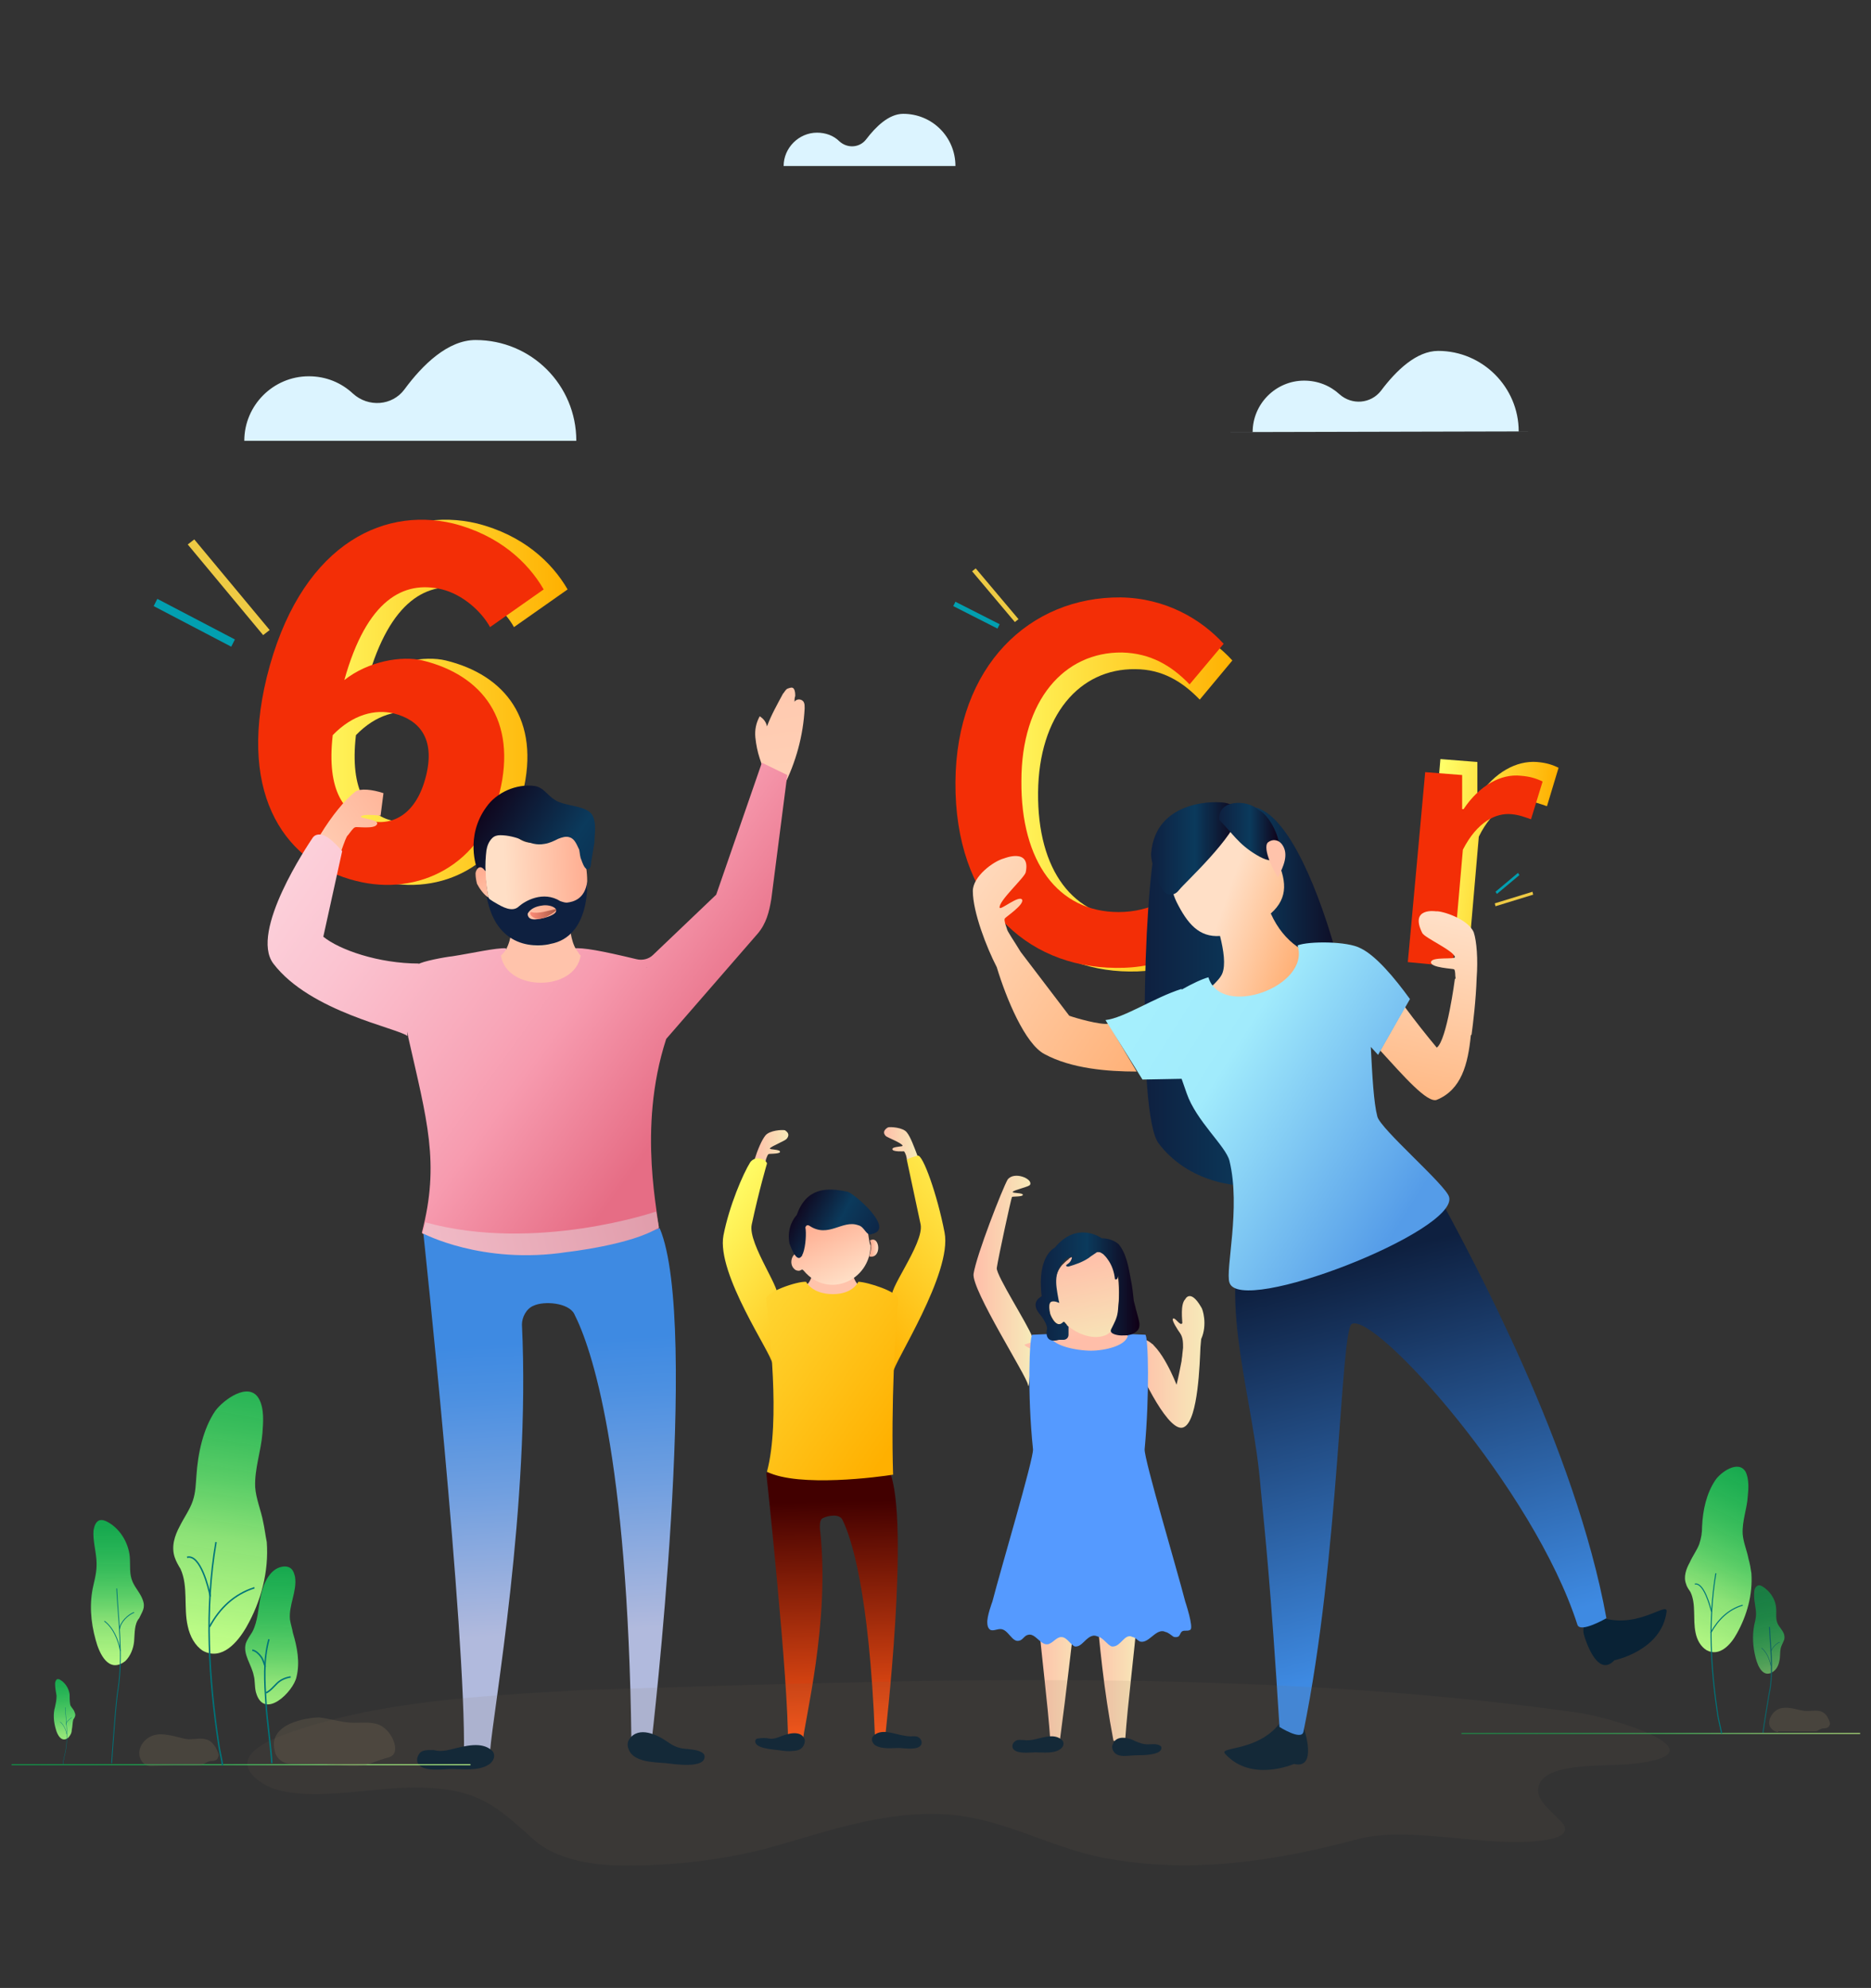 <?xml version="1.0" encoding="utf-8"?>
<!-- Generator: Adobe Illustrator 27.2.0, SVG Export Plug-In . SVG Version: 6.00 Build 0)  -->
<svg version="1.1" id="Layer_1" xmlns="http://www.w3.org/2000/svg" xmlns:xlink="http://www.w3.org/1999/xlink" x="0px" y="0px"
	 viewBox="0 0 258.1 274.2" style="enable-background:new 0 0 258.1 274.2;" xml:space="preserve">
<rect x="0" y="0" width="258.1" height="274.2" fill="#333333" stroke="none"/>
<style type="text/css">
	.st0{fill:url(#SVGID_1_);}
	.st1{fill:#F32E06;}
	
		.st2{fill:none;stroke:url(#SVGID_00000078040898777243529420000017707241181044121274_);stroke-width:0.117;stroke-miterlimit:10;}
	.st3{fill:url(#SVGID_00000036229024734574281580000018035826530389686685_);}
	.st4{fill:none;stroke:#00747A;stroke-width:0.142;stroke-miterlimit:10;}
	.st5{opacity:0.7;}
	.st6{fill:url(#SVGID_00000015333410047442685020000009475970587744626328_);}
	.st7{fill:none;stroke:#00747A;stroke-width:6.632977e-02;stroke-miterlimit:10;}
	.st8{opacity:0.3;fill:#7A6C56;enable-background:new    ;}
	.st9{fill:url(#SVGID_00000144310058138916695400000011733970162980567437_);}
	.st10{fill:url(#SVGID_00000017485040184894727580000003529632193291987843_);}
	.st11{fill:url(#SVGID_00000132780944025394356970000018228295809534903712_);}
	.st12{fill:url(#SVGID_00000008840905190248013160000006458589748576276372_);}
	.st13{fill:url(#SVGID_00000090272950146150514440000000077945332467956892_);}
	.st14{fill:#092235;}
	.st15{fill:url(#SVGID_00000102503712963225030320000011028862207233841548_);}
	.st16{fill:url(#SVGID_00000139980934465293777970000012987144565216175508_);}
	.st17{fill:url(#SVGID_00000078729362978238604690000015605590009989203634_);}
	.st18{fill:#312A3C;}
	.st19{fill:#FFC3AB;}
	.st20{fill:url(#SVGID_00000083779413774135488510000012652707521929255049_);}
	.st21{fill:url(#SVGID_00000163068601707421348850000001419622915360278421_);}
	.st22{fill:url(#SVGID_00000140735247747366011410000014405617389124257197_);}
	.st23{fill:url(#SVGID_00000031903891212080672400000000634748570429848196_);}
	.st24{fill:url(#SVGID_00000106853982398169191260000002524575843911911574_);}
	.st25{fill:url(#SVGID_00000119821085975789101420000015119492755019430836_);}
	.st26{fill:url(#SVGID_00000121966033921419478730000014742588641670296490_);}
	.st27{fill:url(#SVGID_00000012432915270577088250000000091823734310446514_);}
	.st28{fill:url(#SVGID_00000154398695071569504740000004433826881668414360_);}
	.st29{fill:url(#SVGID_00000005976428178908475540000016278601606050354048_);}
	.st30{fill:url(#SVGID_00000168796215010862243970000002619803178790171013_);}
	.st31{fill:url(#SVGID_00000136396406613393522500000002781234677110535851_);}
	.st32{fill:url(#SVGID_00000072281467074711243560000002364757268350937753_);}
	.st33{fill:url(#SVGID_00000073720374677100658720000018307844050990425260_);}
	.st34{fill:url(#SVGID_00000160878122088427880300000003614329923960463800_);}
	
		.st35{clip-path:url(#SVGID_00000023999641483743757130000007838006391812417943_);fill:url(#SVGID_00000073715734400005544290000010368701855265752210_);}
	.st36{fill:url(#SVGID_00000111900856873219441320000017787118363318249874_);}
	.st37{fill:url(#SVGID_00000111184356466339423630000002304886770616637587_);}
	.st38{fill:url(#SVGID_00000005232295772981478790000017264932627384029571_);}
	.st39{fill:url(#SVGID_00000137133456159907431640000007174826850251171006_);}
	.st40{fill:url(#SVGID_00000152952474670918470640000001679934097729224832_);}
	.st41{fill:url(#SVGID_00000008132391412016326390000012479156630919962298_);}
	.st42{fill:url(#SVGID_00000057855548713855652470000004271098518733918613_);}
	.st43{fill:#0E2040;}
	.st44{fill:url(#SVGID_00000124161271862462042640000012573307579104733603_);}
	.st45{fill:url(#SVGID_00000036969189098679890410000015462800666153307270_);}
	.st46{fill:url(#SVGID_00000026867738469090063880000007833825858824555157_);}
	.st47{fill:url(#SVGID_00000045585100280527079750000000821904438646749345_);}
	.st48{fill:url(#SVGID_00000102512279017505884980000009091662051572882359_);}
	.st49{fill:url(#SVGID_00000084520617370798120950000002014512822543364760_);}
	.st50{fill:url(#SVGID_00000129206207996562065920000008658164498721897114_);}
	.st51{fill:#EECA44;}
	.st52{fill:#029FB0;}
	.st53{opacity:0.1;fill:#7A6C56;enable-background:new    ;}
	
		.st54{fill:none;stroke:url(#SVGID_00000177444415439473408360000010038225568657214115_);stroke-width:0.136;stroke-miterlimit:10;}
	.st55{fill:url(#SVGID_00000131335330656913354840000008230836234009033138_);}
	.st56{fill:none;stroke:#00747A;stroke-width:0.202;stroke-miterlimit:10;}
	.st57{fill:url(#SVGID_00000069390297780466271090000006348587338031241656_);}
	.st58{fill:url(#SVGID_00000098187535740639803530000016168080889800772236_);}
	.st59{fill:none;stroke:#00747A;stroke-width:0.109;stroke-miterlimit:10;}
	.st60{fill:url(#SVGID_00000101065721406834634930000003223538975268903828_);}
	.st61{fill:none;stroke:#00747A;stroke-width:4.495480e-02;stroke-miterlimit:10;}
	.st62{fill:#DCF4FF;}
</style>
<g>
	<g>
		<linearGradient id="SVGID_1_" gradientUnits="userSpaceOnUse" x1="38.855" y1="96.855" x2="78.298" y2="96.855">
			<stop  offset="2.400000e-02" style="stop-color:#FFFF69"/>
			<stop  offset="1" style="stop-color:#FFB000"/>
		</linearGradient>
		<path class="st0" d="M40.1,93.4c4.4-17.8,15.6-23.6,25.7-21.2c6.3,1.6,10.3,5.3,12.5,9.1l-7.4,5.2c-1.2-2.2-3.8-4.5-6.6-5.2
			C59,80,53.8,82.8,50.7,93.8c3.3-2.6,7.9-3.4,10.8-2.7c8.2,2,13.1,8.2,10.6,18.3c-2.4,9.9-11.2,14.3-19.8,12.1
			C43,119.2,35.9,110.2,40.1,93.4z M62,106.9c1.2-5-0.9-7.6-4.5-8.5c-2.5-0.6-5.6,0.1-8.4,3c-0.9,7.8,1.7,11,5,11.8
			C57.4,114,60.7,112.3,62,106.9z"/>
	</g>
	<g>
		<path class="st1" d="M36.8,93.4c4.4-17.8,15.6-23.6,25.7-21.2c6.3,1.6,10.3,5.3,12.5,9.1l-7.4,5.2c-1.2-2.2-3.8-4.5-6.6-5.2
			c-5.3-1.3-10.4,1.4-13.5,12.5c3.3-2.6,7.9-3.4,10.8-2.7c8.2,2,13.1,8.2,10.6,18.3c-2.4,9.9-11.2,14.3-19.8,12.1
			C39.8,119.2,32.7,110.2,36.8,93.4z M58.8,106.9c1.2-5-0.9-7.6-4.5-8.5c-2.5-0.6-5.6,0.1-8.4,3c-0.9,7.8,1.7,11,5,11.8
			C54.2,114,57.5,112.3,58.8,106.9z"/>
	</g>
</g>
<linearGradient id="SVGID_00000008109527957271273060000005171856780264631203_" gradientUnits="userSpaceOnUse" x1="201.6" y1="36.9" x2="256.6" y2="36.9" gradientTransform="matrix(1 0 0 -1 0 276)">
	<stop  offset="0" style="stop-color:#00C753;stop-opacity:0.7"/>
	<stop  offset="0.124" style="stop-color:#04C854;stop-opacity:0.738"/>
	<stop  offset="0.244" style="stop-color:#0FCB57;stop-opacity:0.775"/>
	<stop  offset="0.362" style="stop-color:#23D15D;stop-opacity:0.811"/>
	<stop  offset="0.479" style="stop-color:#3ED864;stop-opacity:0.847"/>
	<stop  offset="0.596" style="stop-color:#61E26E;stop-opacity:0.883"/>
	<stop  offset="0.71" style="stop-color:#8CEE7A;stop-opacity:0.918"/>
	<stop  offset="0.728" style="stop-color:#93F07C;stop-opacity:0.923"/>
	<stop  offset="0.993" style="stop-color:#C3FF88"/>
</linearGradient>
<line style="fill:none;stroke:url(#SVGID_00000008109527957271273060000005171856780264631203_);stroke-width:0.117;stroke-miterlimit:10;" x1="201.6" y1="239.1" x2="256.6" y2="239.1"/>
<g>
	
		<linearGradient id="SVGID_00000146497630119916013710000009942755063592743834_" gradientUnits="userSpaceOnUse" x1="247.347" y1="80.424" x2="231.31" y2="47.271" gradientTransform="matrix(1 0 0 -1 0 276)">
		<stop  offset="0" style="stop-color:#00C753;stop-opacity:0.7"/>
		<stop  offset="0.124" style="stop-color:#04C854;stop-opacity:0.738"/>
		<stop  offset="0.244" style="stop-color:#0FCB57;stop-opacity:0.775"/>
		<stop  offset="0.362" style="stop-color:#23D15D;stop-opacity:0.811"/>
		<stop  offset="0.479" style="stop-color:#3ED864;stop-opacity:0.847"/>
		<stop  offset="0.596" style="stop-color:#61E26E;stop-opacity:0.883"/>
		<stop  offset="0.71" style="stop-color:#8CEE7A;stop-opacity:0.918"/>
		<stop  offset="0.728" style="stop-color:#93F07C;stop-opacity:0.923"/>
		<stop  offset="0.993" style="stop-color:#C3FF88"/>
	</linearGradient>
	<path style="fill:url(#SVGID_00000146497630119916013710000009942755063592743834_);" d="M233.1,215.5c-0.5,0.9-0.9,2-0.5,3
		c0.1,0.4,0.4,0.8,0.6,1.1c0.8,1.7,0.3,3.7,0.7,5.6c0.2,1,0.7,1.9,1.5,2.4c1.8,1,3.4-0.8,4.2-2.3c1.4-2.5,2.2-5.4,2-8.3
		c-0.1-0.7-0.2-1.3-0.4-2c-0.2-1.1-0.7-2.2-0.8-3.4c-0.1-1.8,0.6-3.5,0.7-5.2c0.1-1,0.2-2.4-0.3-3.4c-1-1.7-3.5,0.1-4.2,1.2
		c-1.2,1.8-1.7,4.1-1.8,6.3c0,0.9-0.1,1.6-0.4,2.5C234.1,213.8,233.5,214.6,233.1,215.5z"/>
	<path class="st4" d="M236.7,217c-1.1,6.6-0.7,13.3,0.3,19.8c0.1,0.5,0.4,1.8,0.5,2.3"/>
	<path class="st4" d="M236,225.2c1-1.8,2.4-3.2,4.4-3.8"/>
	<path class="st4" d="M233.8,218.5c1.2-0.3,2.1,3,2.3,3.8"/>
</g>
<g class="st5">
	
		<linearGradient id="SVGID_00000063627798687206202340000018015352759485002907_" gradientUnits="userSpaceOnUse" x1="242.356" y1="57.008" x2="246.137" y2="39.993" gradientTransform="matrix(1 0 0 -1 0 276)">
		<stop  offset="0" style="stop-color:#00C753;stop-opacity:0.7"/>
		<stop  offset="0.124" style="stop-color:#04C854;stop-opacity:0.738"/>
		<stop  offset="0.244" style="stop-color:#0FCB57;stop-opacity:0.775"/>
		<stop  offset="0.362" style="stop-color:#23D15D;stop-opacity:0.811"/>
		<stop  offset="0.479" style="stop-color:#3ED864;stop-opacity:0.847"/>
		<stop  offset="0.596" style="stop-color:#61E26E;stop-opacity:0.883"/>
		<stop  offset="0.71" style="stop-color:#8CEE7A;stop-opacity:0.918"/>
		<stop  offset="0.728" style="stop-color:#93F07C;stop-opacity:0.923"/>
		<stop  offset="0.993" style="stop-color:#C3FF88"/>
	</linearGradient>
	<path style="fill:url(#SVGID_00000063627798687206202340000018015352759485002907_);" d="M245.5,228.9c-0.1,0.6-0.3,1.2-0.8,1.6
		c-1.4,1.1-2.2-0.6-2.5-1.8c-0.4-1.5-0.5-3.1-0.2-4.6c0.2-0.8,0.3-1.3,0.2-2.1s-0.3-1.6-0.2-2.5c0-0.3,0.2-0.7,0.5-0.8
		c0.2-0.1,0.4,0,0.6,0.1c1,0.6,1.8,1.7,1.9,2.9c0.1,0.7-0.1,1.5,0.2,2.2c0.2,0.5,0.7,0.9,0.9,1.5c0.2,0.7-0.1,1-0.3,1.5
		C245.5,227.5,245.6,228.3,245.5,228.9z"/>
	<path class="st4" d="M243.2,239c0.1-0.9,0.8-5.2,1-6.2c0.4-2.9,0-5.8-0.1-8.4"/>
	<path class="st7" d="M244.3,227.9c0.1-0.6,0.7-1.2,1.2-1.4"/>
	<path class="st7" d="M244.3,229.8c-0.2-1-0.6-1.9-1.3-2.5"/>
</g>
<path class="st8" d="M245.3,238.9c-0.5,0-1-0.4-1.2-0.9l0,0c-0.2-0.7,0.2-1.5,0.8-2s1.4-0.5,2.1-0.4c0.8,0.1,1.5,0.4,2.3,0.4
	c0.7,0,1.6-0.2,2.2,0.2c0.5,0.3,0.7,0.8,0.9,1.3c0,0.1,0.1,0.3,0,0.4c-0.1,0.4-0.5,0.5-0.9,0.5s-0.7,0.4-1.1,0.4c-0.2,0-0.4,0-0.6,0
	c-0.7,0-1.5,0-2.2,0h-2.3V238.9z"/>
<linearGradient id="SVGID_00000096761391482026345320000003850198050641284021_" gradientUnits="userSpaceOnUse" x1="197.234" y1="401.264" x2="213.51" y2="403.092" gradientTransform="matrix(1 0 0 1 0 -284)">
	<stop  offset="2.400000e-02" style="stop-color:#FFFF69"/>
	<stop  offset="1" style="stop-color:#FFB000"/>
</linearGradient>
<path style="fill:url(#SVGID_00000096761391482026345320000003850198050641284021_);" d="M198.7,104.7l5.1,0.4v4.7h0.2
	c2.2-3.3,5.2-4.9,8-4.7c1.3,0.1,2.2,0.4,3,0.8l-1.6,5.3c-0.9-0.3-1.6-0.6-2.7-0.7c-2.1-0.2-4.8,1-6.7,4.9l-1.4,16.2l-6.2-0.6
	L198.7,104.7L198.7,104.7z"/>
<linearGradient id="SVGID_00000016792635954213354750000005590143234487587478_" gradientUnits="userSpaceOnUse" x1="134.597" y1="393.5" x2="170.7" y2="393.5" gradientTransform="matrix(1 0 0 1 0 -284)">
	<stop  offset="2.400000e-02" style="stop-color:#FFFF69"/>
	<stop  offset="1" style="stop-color:#FFB000"/>
</linearGradient>
<path style="fill:url(#SVGID_00000016792635954213354750000005590143234487587478_);" d="M134.6,109.4c0.1-15.5,9.9-24.6,21.8-24.4
	c5.9,0,10.7,2.9,13.6,6.1l-4.5,5.4c-2.4-2.5-5.2-4.2-8.9-4.2c-7.7-0.1-13.3,6.4-13.4,17c-0.1,10.8,4.9,17.3,12.9,17.4
	c4.2,0,7.5-1.9,10.2-4.7l4.4,5.3c-3.9,4.4-8.9,6.8-14.9,6.7C143.8,133.9,134.4,125.1,134.6,109.4L134.6,109.4z"/>
<linearGradient id="SVGID_00000167374418557736850990000009233576737923187887_" gradientUnits="userSpaceOnUse" x1="96.557" y1="295.735" x2="112.166" y2="422.834" gradientTransform="matrix(1 0 0 1 0 -284)">
	<stop  offset="0.232" style="stop-color:#FFAF93"/>
	<stop  offset="1" style="stop-color:#FFDFC6"/>
</linearGradient>
<path style="fill:url(#SVGID_00000167374418557736850990000009233576737923187887_);" d="M107.9,108.8c0.1-0.1,0.1-0.2,0.2-0.3
	c1.7-3.4,2.7-7,2.9-10.8c0-0.3,0-0.6-0.1-0.8c-0.2-0.5-1-0.6-1.3-0.1c0-0.3,0-0.5,0.1-0.8c0-0.3,0-0.7-0.2-1s-0.6-0.1-0.9,0
	c-0.3,0.2-0.4,0.5-0.6,0.7c-0.8,1.5-1.6,2.9-2.2,4.5c-0.1-0.6-0.5-1.1-1-1.4c-0.5,0.9-0.7,1.9-0.6,2.9s0.3,2,0.6,2.9
	c0.1,0.3,0.2,0.6,0.3,0.9c0.3,1,0,2.1-0.6,2.9"/>
<linearGradient id="SVGID_00000009562822122334335470000001587859176675618958_" gradientUnits="userSpaceOnUse" x1="104.038" y1="442.134" x2="108.754" y2="442.134" gradientTransform="matrix(1 0 0 1 0 -284)">
	<stop  offset="0" style="stop-color:#FFBEA9"/>
	<stop  offset="1" style="stop-color:#F6EAB9"/>
</linearGradient>
<path style="fill:url(#SVGID_00000009562822122334335470000001587859176675618958_);" d="M108.5,157.1c-0.3,0.3-2.1,1-2.3,1.3
	c-0.1,0.2,1.5,0.1,1.4,0.5c-0.1,0.3-1.6,0.2-1.6,0.3c-0.1,0.1-0.2,0.3-0.3,0.6c0,0-0.1,0.3-0.1,0.6c-0.6-0.3-1.5-0.5-1.5-0.5
	c0.4-1.3,1-2.7,1.5-3.3c0.6-0.7,2.3-0.8,2.7-0.7C108.2,155.9,109.2,156.3,108.5,157.1L108.5,157.1z"/>
<linearGradient id="SVGID_00000125583187304628356370000015990906532016267160_" gradientUnits="userSpaceOnUse" x1="114.659" y1="485.923" x2="115.661" y2="537.168" gradientTransform="matrix(1 0 0 1 0 -284)">
	<stop  offset="0.101" style="stop-color:#420000"/>
	<stop  offset="0.741" style="stop-color:#FF5616"/>
</linearGradient>
<path style="fill:url(#SVGID_00000125583187304628356370000015990906532016267160_);" d="M113.5,209.4c0.8-0.4,2.3-0.6,2.7,0.2
	c1.2,2.4,3.7,9.8,4.5,30c0,0,0.1-0.6,1.4,0c0,0,3.5-29.8,0.6-36.7c0,0-5.8,2.1-17,0.2c0,0,3.1,28.7,3,37.5c0,0,0.4,0.3,1.5,0.3
	c0.3,0,0.5-0.2,0.5-0.4c0.2-2.9,3.9-16.9,2.4-29.7C113.1,210.2,113.1,209.6,113.5,209.4L113.5,209.4z"/>
<path class="st1" d="M196.6,106.5l5.1,0.4v4.7h0.2c2.2-3.3,5.2-4.9,7.9-4.6c1.3,0.1,2.2,0.4,3,0.8l-1.6,5.2
	c-0.9-0.3-1.6-0.6-2.7-0.7c-2.1-0.2-4.7,1-6.7,4.9l-1.4,16.1l-6.2-0.6C194.2,132.9,196.6,106.5,196.6,106.5z"/>
<path class="st14" d="M218.6,225.8c0,0,1.7,5.8,4.1,3.2c0,0,6.5-1.3,7.2-6.7c0.2-1.6-4.5,3-10,0.4
	C219.9,222.8,217.8,223.7,218.6,225.8L218.6,225.8z"/>
<path class="st1" d="M131.8,107.9c0.1-16.1,10.3-25.6,22.8-25.5c6.2,0.1,11.1,3,14.2,6.4l-4.7,5.6c-2.5-2.6-5.4-4.3-9.3-4.4
	c-8-0.1-13.9,6.6-13.9,17.7c-0.1,11.2,5.1,18.1,13.4,18.1c4.4,0,7.8-2,10.6-4.9l4.6,5.6c-4,4.6-9.3,7.1-15.6,7
	C141.4,133.4,131.7,124.3,131.8,107.9L131.8,107.9z"/>
<linearGradient id="SVGID_00000181799959040503317020000015829201287548456093_" gradientUnits="userSpaceOnUse" x1="121.832" y1="441.734" x2="126.548" y2="441.734" gradientTransform="matrix(1 0 0 1 0 -284)">
	<stop  offset="0" style="stop-color:#FFBEA9"/>
	<stop  offset="1" style="stop-color:#F6EAB9"/>
</linearGradient>
<path style="fill:url(#SVGID_00000181799959040503317020000015829201287548456093_);" d="M126.6,159.5
	C126.5,159.5,126.5,159.5,126.6,159.5c0,0-0.9,0.2-1.5,0.5c0-0.3-0.1-0.5-0.1-0.6c-0.1-0.3-0.2-0.5-0.3-0.6c-0.1,0-1.6,0.1-1.6-0.3
	s1.6-0.3,1.4-0.5c-0.2-0.4-2.1-1.1-2.3-1.3c-0.7-0.7,0.3-1.2,0.3-1.2c0.3-0.1,2.1,0,2.6,0.7C125.6,156.8,126.1,158.2,126.6,159.5
	L126.6,159.5z"/>
<linearGradient id="SVGID_00000020386101266968148440000011042381123652115869_" gradientUnits="userSpaceOnUse" x1="141.295" y1="444.471" x2="115.716" y2="465.602" gradientTransform="matrix(1 0 0 1 0 -284)">
	<stop  offset="2.400000e-02" style="stop-color:#FFFF69"/>
	<stop  offset="1" style="stop-color:#FFB000"/>
</linearGradient>
<path style="fill:url(#SVGID_00000020386101266968148440000011042381123652115869_);" d="M123.2,189.3c-0.1-1,0.1-7.3,0-9.4
	c0-0.2,0-0.4,0-0.6c0-0.2,0-0.3,0-0.3c-1.2-0.5,4.3-7.4,3.8-10.1l-1.9-8.9c0-0.2,1.5-0.6,1.5-0.6c0.7-0.2,2.7,5.4,3.7,10.6
	C131.4,175.6,123.2,188.1,123.2,189.3z"/>
<linearGradient id="SVGID_00000052104755123312114300000001287786106445482423_" gradientUnits="userSpaceOnUse" x1="96.393" y1="450.801" x2="122.173" y2="470.205" gradientTransform="matrix(1 0 0 1 0 -284)">
	<stop  offset="2.500000e-02" style="stop-color:#FFFF69"/>
	<stop  offset="0.845" style="stop-color:#FFB709"/>
	<stop  offset="1" style="stop-color:#FFB000"/>
</linearGradient>
<path style="fill:url(#SVGID_00000052104755123312114300000001287786106445482423_);" d="M107.1,179L107.1,179
	c-0.7,0.3-1.3,0.5-1.2,0.6c0.3,0.2,0.6,0.4,1.1,0.6l-0.5,7.8c0-1.2-7.7-12.3-6.7-17.6c0.8-4.1,2.7-8.5,3.7-10.1
	c0.3-0.4,0.8-0.6,1.3-0.5c0.1,0,0.3,0.1,0.4,0.1c0.3,0.1,0.6,0.4,0.6,0.6c0,0-1.1,3.7-2.1,8.4C103.1,171.6,108.3,178.5,107.1,179
	L107.1,179z"/>
<path class="st18" d="M107.1,179.1c0,0.2,0,0.6-0.1,1.1c-0.5-0.2-0.9-0.4-1.1-0.6C105.8,179.5,106.3,179.3,107.1,179.1z"/>
<path class="st19" d="M123.7,179.5c-0.1,0.1-0.3,0.2-0.5,0.3c-2.9,1.6-12.5,1.7-16.2,0.3c-0.5-0.2-0.9-0.4-1.1-0.6
	c0,0,0.4-0.2,1.2-0.5c1.4-0.5,3.8-1.3,4.4-2c0.5-0.6,0.7-1.7,0.8-2.9c0.1-0.8,0.1-1.6,0.1-2.4h4.9c0,0.7,0,1.6,0.1,2.4
	c0.1,1.2,0.3,2.3,0.8,2.9c0.7,0.9,3.8,1.8,5.1,2.2C123.5,179.4,123.7,179.5,123.7,179.5L123.7,179.5z"/>
<linearGradient id="SVGID_00000048463181033909815250000013627379876753952441_" gradientUnits="userSpaceOnUse" x1="77.918" y1="448.981" x2="124.39" y2="481.63" gradientTransform="matrix(1 0 0 1 0 -284)">
	<stop  offset="2.400000e-02" style="stop-color:#FFFF69"/>
	<stop  offset="1" style="stop-color:#FFB000"/>
</linearGradient>
<path style="fill:url(#SVGID_00000048463181033909815250000013627379876753952441_);" d="M123.9,179.2c0.1-1-4.3-2.4-5.5-2.4
	c0,0-0.7,1.7-3.5,1.7c-2.9,0-3.7-1.7-3.7-1.7c-1.2-0.1-5.6,1.4-5.5,2.4c0.4,4,2,16.7,0.1,23.8c4.4,2.2,15.6,0.7,17.4,0.4
	C122.9,193.8,123.5,183.3,123.9,179.2z"/>
<path class="st14" d="M124.2,239.3c-1.3-0.3-2.7-0.8-3.7,0.1c-0.4,0.4-0.2,1,0.2,1.3c0.9,0.6,2.3,0.4,3.3,0.4c0.7,0,2.7,0.4,3.1-0.5
	c0.1-0.3,0-0.7-0.3-0.9c-0.3-0.3-0.8-0.2-1.2-0.2C125.2,239.5,124.7,239.4,124.2,239.3L124.2,239.3z"/>
<linearGradient id="SVGID_00000089549669470315411960000002255672522889247420_" gradientUnits="userSpaceOnUse" x1="61.502" y1="387.213" x2="36.532" y2="405.981" gradientTransform="matrix(1 0 0 1 0 -284)">
	<stop  offset="0.232" style="stop-color:#FFAF93"/>
	<stop  offset="1" style="stop-color:#FFDFC6"/>
</linearGradient>
<path style="fill:url(#SVGID_00000089549669470315411960000002255672522889247420_);" d="M49.8,112.6c-0.3,0.3,2.6,0.4,2.2,1.1
	c-0.3,0.7-2.8,0.3-3,0.4c-0.3,0.1-0.6,0.6-1,1.1c-0.2,0.1-0.5,1-0.9,2.1c0,0.1,0,0.1-0.1,0.1c-0.7-0.7-1.9-1.7-2.9-2
	c0-0.1,0.1-0.1,0.1-0.3c1.6-2.6,3.3-4.7,4.8-5.9c0.7-0.5,2.4-0.3,3.9,0.2l-0.4,3.1C51.4,112.4,50.2,112.3,49.8,112.6L49.8,112.6z"/>
<linearGradient id="SVGID_00000011739284385836316110000013327401973007319980_" gradientUnits="userSpaceOnUse" x1="46.067" y1="395.491" x2="103.54" y2="437.053" gradientTransform="matrix(1 0 0 1 0 -284)">
	<stop  offset="0" style="stop-color:#FCD0DA"/>
	<stop  offset="0.181" style="stop-color:#FBC4D1"/>
	<stop  offset="0.505" style="stop-color:#F8A6B8"/>
	<stop  offset="0.601" style="stop-color:#F79BAF"/>
	<stop  offset="0.885" style="stop-color:#E66D85"/>
</linearGradient>
<path style="fill:url(#SVGID_00000011739284385836316110000013327401973007319980_);" d="M105.1,105.2l-6.3,18.2l-8.7,8.3
	c-0.6,0.6-1.5,0.8-2.3,0.6c-5-1.2-7.3-1.6-8.7-1.5c0,0.3,0,0.9,0,1.1c-0.8,5-8.5,4.6-9.3-0.4c0-0.2,0-0.5,0-0.7
	c-1.3-0.1-4.8,0.7-7.4,1.1c-1,0.1-4.2,0.7-4.7,1.1l0.1-0.1c-5.6,0-11-1.9-13.2-3.7l2.6-11.8c-0.1-0.1-1.6-1.9-2.6-2.2
	c-0.6-0.2-1.2-0.1-1.5,0.4c-0.6,0.9-8.7,12.9-5.4,17.3c5.1,6.7,17.2,8.9,18.5,10l0,0c0-0.2,0-0.4,0-0.6l0.1,0.6v0.1
	c2.6,11.5,4.4,17.4,1.9,27c0,0.4,2.2,0.7,2.6,1.1c4.2,3.3,25.2,3.3,29.4,0c0.5-0.4,0.7-0.8,0.7-1.2c0.1-1.9-3.1-14,1-26.6l12.6-14.5
	c1.2-1.4,1.6-3,1.9-4.8l2.2-17.1L105.1,105.2L105.1,105.2z M57.3,133.4c0.1-0.1,0.2-0.3,0.3-0.4C57.5,133.1,57.4,133.2,57.3,133.4z"
	/>
<path class="st19" d="M80.1,131.8c-0.8,5-10.2,5-11,0c0.1-0.1,0.3-0.3,0.4-0.4c0.9-1.1,1.2-3.2,1.3-5.3c0.1-1,0.1-2,0.1-2.9h7.5
	c0,1,0,2.2,0.1,3.3c0.1,2,0.4,3.9,1.3,4.9C79.8,131.5,79.9,131.6,80.1,131.8z"/>
<path class="st18" d="M89.3,133.5c-0.1-0.1-0.1-0.1-0.2-0.1C89.2,133.4,89.3,133.5,89.3,133.5z"/>
<path class="st14" d="M179.9,238.5c0,0,1.9,5.6-1.4,4.8c0,0-5.9,2.6-9.5-1.4c-1-1.1,5.3-0.1,8.2-5.2
	C177.2,236.7,179.4,236.2,179.9,238.5z"/>
<linearGradient id="SVGID_00000002366040464107276580000000943671067546395549_" gradientUnits="userSpaceOnUse" x1="157.916" y1="421.44" x2="187.784" y2="421.44" gradientTransform="matrix(1 0 0 1 0 -284)">
	<stop  offset="0" style="stop-color:#0E2040"/>
	<stop  offset="0.5" style="stop-color:#0B3A5C"/>
	<stop  offset="1" style="stop-color:#100016"/>
</linearGradient>
<path style="fill:url(#SVGID_00000002366040464107276580000000943671067546395549_);" d="M159.9,157.8c7.1,9.2,23.7,6.8,27.2-2.6
	c2.9-4.8-4.9-40.6-13.5-43.7c-2.7-0.9-12.1,1.1-13.7,3.4C158,117.9,156.6,153.9,159.9,157.8L159.9,157.8z"/>
<linearGradient id="SVGID_00000043438604852811408110000008637172665453264314_" gradientUnits="userSpaceOnUse" x1="183.992" y1="458.643" x2="198.29" y2="511.192" gradientTransform="matrix(1 0 0 1 0 -284)">
	<stop  offset="0" style="stop-color:#0E2040"/>
	<stop  offset="1" style="stop-color:#3E8AE2"/>
</linearGradient>
<path style="fill:url(#SVGID_00000043438604852811408110000008637172665453264314_);" d="M171.6,169.4c2-1.7,25.1-5.7,27.1-4
	c4.4,8.2,18.6,34.2,22.9,57.8c0,0-3.6,2.1-4,0.9c-6-18.7-27.8-43-31.1-41.5c-1.6,0.7-1.7,32-6.7,56.3c-0.3,1.2-3.3-0.7-3.3-0.7
	c-1.2-19.5-2-26.7-2.6-33C172.9,192.7,168.2,180.4,171.6,169.4z"/>
<linearGradient id="SVGID_00000079477747724107089950000006462574167134998415_" gradientUnits="userSpaceOnUse" x1="191.946" y1="450.141" x2="200.366" y2="411.057" gradientTransform="matrix(1 0 0 1 0 -284)">
	<stop  offset="0.217" style="stop-color:#FFAF74"/>
	<stop  offset="1" style="stop-color:#FFDFC6"/>
</linearGradient>
<path style="fill:url(#SVGID_00000079477747724107089950000006462574167134998415_);" d="M203.7,134.9c-0.1,3.1-0.5,6.3-0.7,7.8
	l-0.1,0.1c-0.4,4-1.3,7.5-4.7,8.9c-1.3,0.5-4.6-3.3-7.8-6.8l3.4-6c1.4,1.9,2.9,3.8,4.4,5.6c1.4-1,2.5-9.5,2.5-9.5s0,0,0.1,0
	c-0.1-0.6,0-1-0.2-1.3c-0.1-0.1-3.3-0.2-3.2-1s3.4-0.3,3.3-0.7c-0.2-0.9-4.1-2.6-4.5-3.3c-1.8-3.6,1.9-3,1.9-3
	c0.7-0.1,4.4,1,5.2,2.9C203.7,129.8,203.9,132.3,203.7,134.9L203.7,134.9z"/>
<linearGradient id="SVGID_00000157994863105309122740000010837940153403824050_" gradientUnits="userSpaceOnUse" x1="182.851" y1="416.823" x2="167.837" y2="411.58" gradientTransform="matrix(1 0 0 1 0 -284)">
	<stop  offset="0.217" style="stop-color:#FFAF74"/>
	<stop  offset="1" style="stop-color:#FFDFC6"/>
</linearGradient>
<path style="fill:url(#SVGID_00000157994863105309122740000010837940153403824050_);" d="M187.7,132.5c-2.5,4.3-21.8,10.2-26.3,8
	c-0.3-0.1,6.3-4.1,7.2-6.2c0.5-1.2,0.2-3.2-0.3-5.2c-2.9,0.2-4.5-1.7-6-4.7c-4.2-8.8,9-16.3,13.6-6.4c1.6,3.3,1.9,5.8-0.6,8
	C179.1,134.4,187.9,132.2,187.7,132.5L187.7,132.5z"/>
<linearGradient id="SVGID_00000093863160800598220600000004603655020818713778_" gradientUnits="userSpaceOnUse" x1="158.771" y1="401.022" x2="170.925" y2="401.022" gradientTransform="matrix(1 0 0 1 0 -284)">
	<stop  offset="0" style="stop-color:#0E2040"/>
	<stop  offset="0.5" style="stop-color:#0B3A5C"/>
	<stop  offset="1" style="stop-color:#100016"/>
</linearGradient>
<path style="fill:url(#SVGID_00000093863160800598220600000004603655020818713778_);" d="M162.7,122.7c-0.3,0.4-0.7,0.7-1.2,0.7
	c-0.3,0-0.6-0.1-0.8-0.3c-0.9-0.8-2-4.3-1.9-5.4c0.6-7.5,9.2-7.3,10.5-6.9c0.7,0.2,1.8,0.6,1.7,1.3
	C170.4,115.4,163.4,121.8,162.7,122.7L162.7,122.7z"/>
<linearGradient id="SVGID_00000111182136638130946130000010488214397186756526_" gradientUnits="userSpaceOnUse" x1="168.219" y1="398.707" x2="176.56" y2="398.707" gradientTransform="matrix(1 0 0 1 0 -284)">
	<stop  offset="0" style="stop-color:#0E2040"/>
	<stop  offset="0.5" style="stop-color:#0B3A5C"/>
	<stop  offset="1" style="stop-color:#100016"/>
</linearGradient>
<path style="fill:url(#SVGID_00000111182136638130946130000010488214397186756526_);" d="M168.2,113.1c-0.3-2.8,3.8-2.9,5.4-1.4
	c2.7,1.3,5.1,9.5-0.3,6.2C170.8,116.4,170,114.9,168.2,113.1z"/>
<path class="st19" d="M174.9,116.2c0.6-0.5,1.4-0.4,1.9,0.2c1.1,1.4,0.2,3.2-0.5,4.6C175.8,120.4,174.1,117,174.9,116.2z"/>
<linearGradient id="SVGID_00000155144453229975470470000018270328699161402000_" gradientUnits="userSpaceOnUse" x1="142.707" y1="503.8" x2="150.05" y2="503.8" gradientTransform="matrix(1 0 0 1 0 -284)">
	<stop  offset="0" style="stop-color:#FFBEA9"/>
	<stop  offset="1" style="stop-color:#F6EAB9"/>
</linearGradient>
<path style="fill:url(#SVGID_00000155144453229975470470000018270328699161402000_);" d="M150.1,199.4v13.9c-1,0-2,12.7-3.9,26.8
	c-0.2,0,0.2,0.1,0,0.1c-0.2-0.1-0.3-0.1-0.7,0c-0.2,0-0.4,0-0.6,0c-0.8-11.4-3.3-23.5-1.7-39C143.7,200,146.9,199.4,150.1,199.4z"/>
<linearGradient id="SVGID_00000091705756467605583320000003715849670134448569_" gradientUnits="userSpaceOnUse" x1="150.069" y1="503.8" x2="157.41" y2="503.8" gradientTransform="matrix(1 0 0 1 0 -284)">
	<stop  offset="0" style="stop-color:#FFBEA9"/>
	<stop  offset="1" style="stop-color:#F6EAB9"/>
</linearGradient>
<path style="fill:url(#SVGID_00000091705756467605583320000003715849670134448569_);" d="M155.2,240.2c-0.2,0-0.5,0-0.7,0
	c-0.3-0.1-0.4-0.1-0.5,0c-0.2,0-0.1-0.1-0.4-0.1c-2.7-14.1-2.5-26.8-3.5-26.8v-13.9c3.2,0,6.3,0.6,6.8,1.9
	C158.5,216.8,156,228.8,155.2,240.2z"/>
<linearGradient id="SVGID_00000034774181421292585330000006863832228499652540_" gradientUnits="userSpaceOnUse" x1="134.335" y1="460.677" x2="142.347" y2="460.677" gradientTransform="matrix(1 0 0 1 0 -284)">
	<stop  offset="0" style="stop-color:#FFBEA9"/>
	<stop  offset="1" style="stop-color:#F6EAB9"/>
</linearGradient>
<path style="fill:url(#SVGID_00000034774181421292585330000006863832228499652540_);" d="M142.1,163.4c-0.1,0.3-2.2,0.7-2.4,1
	c-0.1,0.2,1.4,0.1,1.4,0.4c0,0.3-1.4,0.2-1.5,0.3s-1.9,8.4-2.1,9.8c-0.1,1,4.3,7.8,4.9,9.5c0,0-0.4,8.1-0.6,6.6
	c-0.1-1.1-7.8-13.1-7.5-15.3c0.4-2.6,4-11.8,4.7-13C139.9,161.5,142.5,162.6,142.1,163.4L142.1,163.4z"/>
<linearGradient id="SVGID_00000058579557387236450400000006838726276887619492_" gradientUnits="userSpaceOnUse" x1="150.001" y1="468.481" x2="146.524" y2="451.009" gradientTransform="matrix(1 0 0 1 0 -284)">
	<stop  offset="0" style="stop-color:#FFBEA9"/>
	<stop  offset="1" style="stop-color:#F6EAB9"/>
</linearGradient>
<path style="fill:url(#SVGID_00000058579557387236450400000006838726276887619492_);" d="M153.6,183.1c-0.9-1-0.9-3.5-0.9-5.3h-4.9
	c0,1.8,0,4.3-0.9,5.3c-0.9,1.1-5.7,2.3-5.6,2.4c2.4,2.2,15.4,2.2,17.8,0C159.3,185.4,154.5,184.2,153.6,183.1z"/>
<linearGradient id="SVGID_00000114040685841672148070000014791670220836367767_" gradientUnits="userSpaceOnUse" x1="156.458" y1="471.853" x2="166.15" y2="471.853" gradientTransform="matrix(1 0 0 1 0 -284)">
	<stop  offset="0" style="stop-color:#FFBEA9"/>
	<stop  offset="1" style="stop-color:#F6EAB9"/>
</linearGradient>
<path style="fill:url(#SVGID_00000114040685841672148070000014791670220836367767_);" d="M165.7,184.7l-0.1,1.1
	c-0.1,2.1-0.3,9.9-2.2,11c-2,1.3-6-7.1-6.9-9.5c-0.5-1.4,0.6-2.7,1.5-2.5c2.2,0.7,4.3,6.2,4.3,6.2c0.3-1.2,0.5-2.3,0.7-3.3
	c0-0.3,0.1-0.6,0.1-0.9l0.1-0.9c0-0.7,0-1.4-0.4-2c-0.3-0.4-1.2-1.8-1-2c0.3-0.3,1,1.1,1.3,0.6c0-0.4-0.3-2.6,0.4-3.3
	c0,0,0.7-1.5,2.2,1.1C165.9,180.5,166.6,182.7,165.7,184.7L165.7,184.7z"/>
<path class="st19" d="M163.2,186.8l-0.1,0.9L163.2,186.8z"/>
<linearGradient id="SVGID_00000140736070981069743940000008216232545924058537_" gradientUnits="userSpaceOnUse" x1="163.198" y1="470.45" x2="163.305" y2="470.45" gradientTransform="matrix(1 0 0 1 0 -284)">
	<stop  offset="0" style="stop-color:#FFBEA9"/>
	<stop  offset="1" style="stop-color:#F6EAB9"/>
</linearGradient>
<path style="fill:url(#SVGID_00000140736070981069743940000008216232545924058537_);" d="M163.3,186c0,0.3-0.1,0.6-0.1,0.9
	L163.3,186z"/>
<g>
	<g>
		<defs>
			<path id="SVGID_00000081607961580461931820000002642265860759182498_" d="M148.3,227.1c1,0.1,1.5-1.4,2.6-1.5
				c1.1,0,1.6,1.6,2.7,1.5c1-0.1,1.5-1.6,2.4-1.4c0.4,0.1,0.7,0.6,1.2,0.7c1.2,0.4,2.1-1.6,3.3-1.4c0.4,0.1,0.7,0.4,1,0.6
				c0.3,0.2,0.8,0.3,1.1,0.1c0.1-0.1,0.2-0.3,0.3-0.5c0.3-0.5,0.8-0.1,1.3-0.4c0.5-0.3-0.7-3.9-0.7-3.9l0,0
				c-1.1-4.3-5.7-19.7-5.6-21c0.7-7.5,0.5-15.5,0.1-15.8l-2.4-0.1c0,1.6-3.2,2.3-5.1,2.3l0,0c-2,0-5.7-0.7-5.7-2.3l-2.4,0.1
				c-0.4,0.2-0.7,8.2,0.1,15.8c0.1,1.3-4.5,16.7-5.6,21l0,0c0,0-0.8,2.1-0.7,3c0,0.3,0.1,0.7,0.4,0.9c0.4,0.2,0.9-0.1,1.4-0.1
				c1.1,0,1.6,1.9,2.6,1.6c0.5-0.1,0.7-0.7,1.2-0.8c1-0.3,1.7,1.4,2.7,1.3"/>
		</defs>
		<clipPath id="SVGID_00000156573599713931982650000015605641923187945626_">
			<use xlink:href="#SVGID_00000081607961580461931820000002642265860759182498_"  style="overflow:visible;"/>
		</clipPath>
		
			<linearGradient id="SVGID_00000092453857376929895010000008998034748603402635_" gradientUnits="userSpaceOnUse" x1="152.086" y1="535.743" x2="150.263" y2="506.769" gradientTransform="matrix(1 0 0 1 0 -284)">
			<stop  offset="0.191" style="stop-color:#ADE0FF"/>
			<stop  offset="0.295" style="stop-color:#C9F4FD"/>
			<stop  offset="0.527" style="stop-color:#A1EBFC"/>
			<stop  offset="0.7" style="stop-color:#85CEF5"/>
			<stop  offset="0.829" style="stop-color:#559AFF"/>
		</linearGradient>
		
			<path style="clip-path:url(#SVGID_00000156573599713931982650000015605641923187945626_);fill:url(#SVGID_00000092453857376929895010000008998034748603402635_);" d="
			M163.5,220.9L163.5,220.9c-1.1-4.3-5.7-19.7-5.6-21c0.7-7.5,0.5-15.5,0.1-15.8l-2.4-0.1c0,1.6-3.2,2.3-5.1,2.3l0,0
			c-2,0-5.7-0.7-5.7-2.3l-2.4,0.1c-0.4,0.2-0.7,8.2,0.1,15.8c0.1,1.3-4.5,16.7-5.6,21l0,0c0,0-0.8,2.1-0.7,3c0,0.3,0.1,0.7,0.4,0.9
			c0.4,0.2,0.9-0.1,1.4-0.1c1.1,0,1.6,1.9,2.6,1.6c0.5-0.1,0.7-0.7,1.2-0.8c1-0.3,1.7,1.4,2.7,1.3c0.7-0.1,1.2-1,1.9-1
			c0.9,0,1.3,1.3,2.2,1.4c1,0.1,1.5-1.4,2.6-1.5c1.1,0,1.6,1.6,2.7,1.5c1-0.1,1.5-1.6,2.4-1.4c0.4,0.1,0.7,0.6,1.2,0.7
			c1.2,0.4,2.1-1.6,3.3-1.4c0.4,0.1,0.7,0.4,1,0.6c0.3,0.2,0.8,0.3,1.1,0.1c0.1-0.1,0.2-0.3,0.3-0.5c0.3-0.5,0.8-0.1,1.3-0.4
			C164.7,224.5,163.5,220.9,163.5,220.9L163.5,220.9z"/>
	</g>
</g>
<linearGradient id="SVGID_00000168838809123415637890000012552560744746239901_" gradientUnits="userSpaceOnUse" x1="148.34" y1="456.882" x2="151.379" y2="471.181" gradientTransform="matrix(1 0 0 1 0 -284)">
	<stop  offset="0" style="stop-color:#FFBEA9"/>
	<stop  offset="1" style="stop-color:#F6EAB9"/>
</linearGradient>
<path style="fill:url(#SVGID_00000168838809123415637890000012552560744746239901_);" d="M148.4,173.2c0,0,1.1,0.6,2.8-0.5
	c0,0,2.1-0.3,2.8,2.2c0.4,1.7,0.4,3.6,0.3,5.4c-0.1,2-0.6,3.6-2.2,4c-1.9,0.5-4.3-0.7-5.3-2c0,0-0.9,1.3-1.9-1c0,0-0.8-2.9,1.3-1.6
	c-0.1,0-0.7-1.3-0.7-1.4c0-0.6,0-1.2,0.1-1.8c0.1-0.7,0.4-1.4,0.9-2c0.3-0.3,0.6-0.6,0.9-0.8C147.4,173.6,148.2,173.1,148.4,173.2z"
	/>
<linearGradient id="SVGID_00000175300852676987875390000018093894481982086529_" gradientUnits="userSpaceOnUse" x1="142.854" y1="461.455" x2="157.028" y2="461.455" gradientTransform="matrix(1 0 0 1 0 -284)">
	<stop  offset="0" style="stop-color:#0E2040"/>
	<stop  offset="0.5" style="stop-color:#0B3A5C"/>
	<stop  offset="1" style="stop-color:#100016"/>
</linearGradient>
<path style="fill:url(#SVGID_00000175300852676987875390000018093894481982086529_);" d="M152,170.8c0,0-3.4-2.5-6.5,1.3
	c0,0-2.5,1.1-1.8,6.7c0,0-1.6,0.7-0.4,2.3c0,0,1.4,1.6,1.1,2.4c0,0-0.4,1.9,1.7,1.3h0.6c0.4,0,0.7-0.3,0.7-0.7V183l-0.7-0.7
	c0,0-0.8,1.1-1.7-0.6c0,0-1.2-3,1.1-2c-0.3-1.9-0.9-3.7,0.4-5.4c0.2-0.3,0.4-0.5,0.7-0.7c0.1-0.1,0.3-0.2,0.4-0.2
	c0.3-0.1,0.3,0.1,0.2,0.3c-0.1,0.3-0.3,0.5-0.6,0.7c-0.1,0.1-0.2,0.1-0.1,0.2c0,0.1,0.2,0.1,0.3,0.1c1-0.3,1.9-0.6,2.8-1.2
	c0.1-0.1,0.7-0.5,1-0.7c0.3-0.3,0.7,0,1,0.2c0.2,0.2,0.4,0.4,0.6,0.7c0.6,0.8,0.9,1.8,1,2.7c0,0.1,0.2,0.1,0.3,0s0.1-0.3,0.2-0.5
	c0.2,1.6,0.1,3.3-0.1,5c-0.1,0.9-0.5,1.6-0.9,2.4c-0.4,0.7,0.9,0.9,1.4,0.9c0.7,0,1.4,0,2-0.5c0.7-0.5,0.5-1.3,0.3-2
	s-0.4-1.5-0.6-2.3c-0.1-1-0.2-1.9-0.4-2.9c-0.3-1.6-0.6-3.6-1.7-4.9C153.7,171.1,152.9,170.8,152,170.8L152,170.8z"/>
<path class="st14" d="M156.7,240.2c0.5,0.2,1,0.4,1.6,0.4c0.5,0,1.1-0.1,1.6,0.1c0.1,0.1,0.3,0.1,0.3,0.3c0.2,1.1-2.6,1.1-3.2,1.1
	c-0.7,0-1.4,0.1-2,0.1c-0.4,0-0.9-0.1-1.2-0.4c-0.3-0.3-0.5-0.8-0.3-1.2C154,239.2,155.8,239.7,156.7,240.2z M107.7,239.5
	c-0.5,0.2-1,0.4-1.6,0.3c-0.5-0.1-1-0.1-1.6,0c-0.1,0-0.3,0.1-0.3,0.3c-0.2,1.1,2.6,1.2,3.2,1.3c0.7,0.1,1.3,0.2,2,0.1
	c0.4,0,0.9-0.1,1.2-0.4s0.5-0.8,0.4-1.2C110.5,238.6,108.7,239.1,107.7,239.5L107.7,239.5z M142.8,239.9c1.3-0.3,2.7-0.8,3.7,0.1
	c0.4,0.4,0.2,1-0.3,1.3c-0.9,0.6-2.3,0.4-3.4,0.4c-0.7,0-2.7,0.3-3.1-0.6c-0.1-0.3,0-0.7,0.3-0.9c0.3-0.3,0.8-0.2,1.2-0.2
	C141.8,240.1,142.3,240,142.8,239.9L142.8,239.9z"/>
<linearGradient id="SVGID_00000023263134595286261950000005660483151734520725_" gradientUnits="userSpaceOnUse" x1="170.488" y1="435.066" x2="127.75" y2="405.674" gradientTransform="matrix(1 0 0 1 0 -284)">
	<stop  offset="0.217" style="stop-color:#FFAF74"/>
	<stop  offset="1" style="stop-color:#FFDFC6"/>
</linearGradient>
<path style="fill:url(#SVGID_00000023263134595286261950000005660483151734520725_);" d="M156.8,147.8c-4,0-9-0.4-12.7-2.4
	c-2.7-1.4-5.3-7.7-6.6-12c-1.4-2.7-3.3-7.6-3.3-10.5c0-2,2.8-4.1,4.3-4.5c0,0,3.7-1.5,3,1.9c-0.1,0.7-3.8,4-3.6,4.9
	c0.1,0.4,2.7-1.8,3.1-1.1c0.3,0.7-2.3,2.4-2.4,2.6c-0.1,0.3,0.1,0.8,0.3,1.4c0,0.3,1,1.7,1.9,3.2l6.7,8.8c0.8,0.3,4.3,1.3,5.4,1.1
	L156.8,147.8L156.8,147.8z"/>
<linearGradient id="SVGID_00000095318224986805112310000011177564359190035121_" gradientUnits="userSpaceOnUse" x1="79.397" y1="526.96" x2="73.998" y2="428.642" gradientTransform="matrix(1 0 0 1 0 -284)">
	<stop  offset="0.181" style="stop-color:#B1BADD"/>
	<stop  offset="0.2" style="stop-color:#ABB7DD"/>
	<stop  offset="0.383" style="stop-color:#709FE0"/>
	<stop  offset="0.518" style="stop-color:#4C90E1"/>
	<stop  offset="0.59" style="stop-color:#3E8AE2"/>
</linearGradient>
<path style="fill:url(#SVGID_00000095318224986805112310000011177564359190035121_);" d="M73.6,180.1c1.5-0.7,4.8-0.4,5.6,1.1
	c2.4,4.7,7.4,19.3,7.9,58.9c0,0,0.3-1.1,2.8,0c0,0,6.7-57.5,1.1-70.7c0,0-11.1,4.4-32.6,0.7c0,0,5.9,55.1,5.6,71.9
	c0,0,0.9,0.5,2.9,0.6c0.5,0,0.7-0.5,0.7-1c0.4-5.5,5.6-34.1,4.4-58.9C72,181.7,72.6,180.5,73.6,180.1z"/>
<path class="st14" d="M62.2,241.3c2-0.5,4.2-1.1,5.6,0.1c0.7,0.6,0.3,1.6-0.4,2c-1.4,0.9-3.6,0.6-5.1,0.6c-1.1,0-4.2,0.5-4.7-0.9
	c-0.2-0.5,0.1-1.1,0.4-1.4c0.5-0.4,1.3-0.3,1.9-0.3C60.6,241.6,61.4,241.5,62.2,241.3z M92,240.2c0.7,0.5,1.4,0.9,2.4,1
	c0.8,0.1,1.7,0.1,2.4,0.5c0.2,0.1,0.4,0.3,0.4,0.6c0,1.7-4.3,1-5.3,0.9s-2.1-0.1-3.2-0.4c-0.7-0.2-1.3-0.5-1.7-1
	c-0.4-0.6-0.6-1.3-0.2-1.9C88.1,238,90.7,239.3,92,240.2z"/>
<linearGradient id="SVGID_00000103228738668456814380000012381390276124668835_" gradientUnits="userSpaceOnUse" x1="37.374" y1="462.377" x2="104.937" y2="446.052" gradientTransform="matrix(1 0 0 1 0 -284)">
	<stop  offset="0" style="stop-color:#FCD0DA"/>
	<stop  offset="0.681" style="stop-color:#E4A3B1"/>
	<stop  offset="1" style="stop-color:#D98E9D"/>
</linearGradient>
<path style="fill:url(#SVGID_00000103228738668456814380000012381390276124668835_);" d="M58.7,168.6l-0.4,1.5c0,0,8.2,4.4,19.9,2.6
	c0,0,9-1,12.7-3.4l-0.4-2.2C90.6,167.1,73.9,172.8,58.7,168.6z"/>
<linearGradient id="SVGID_00000160185714206006063750000009685479610871890821_" gradientUnits="userSpaceOnUse" x1="83.918" y1="405.978" x2="69.695" y2="406.572" gradientTransform="matrix(1 0 0 1 0 -284)">
	<stop  offset="0.232" style="stop-color:#FFAF93"/>
	<stop  offset="1" style="stop-color:#FFDFC6"/>
</linearGradient>
<path style="fill:url(#SVGID_00000160185714206006063750000009685479610871890821_);" d="M67.2,116.4c0.6-1.4,2.5-1.9,3.9-1.1
	c0,0,1.9,1.9,3.8,0.3c0,0,1.4-2.7,3.5-1c1.9,1.5,2.6,4.6,2.6,6.9s-0.5,4.6-1.7,6.5c-1.3,1.9-3.3,2.9-5.6,2.5c-3.5-0.6-6-4.4-6.5-7.7
	c-0.3-1.9-0.5-4-0.1-5.8C67.1,116.8,67.1,116.6,67.2,116.4z"/>
<linearGradient id="SVGID_00000050632284174483288860000011283562905795699844_" gradientUnits="userSpaceOnUse" x1="89.619" y1="410.029" x2="65.573" y2="394.842" gradientTransform="matrix(1 0 0 1 0 -284)">
	<stop  offset="0" style="stop-color:#0E2040"/>
	<stop  offset="0.5" style="stop-color:#0B3A5C"/>
	<stop  offset="1" style="stop-color:#100016"/>
</linearGradient>
<path style="fill:url(#SVGID_00000050632284174483288860000011283562905795699844_);" d="M81.8,112.6c-0.7-1.6-3.9-1.3-5.3-2.3
	c-1.1-0.7-1.5-1.7-2.8-1.9c-2.5-0.3-5.2,0.9-6.6,2.9c-3,4.1-1.3,8.5-1.3,8.5c0.6-0.6,1.2,0.4,1.2,0.4c-0.1-0.7,0-2.1,0.1-2.9
	c0.1-0.6,0.3-1.2,0.8-1.7c0.3-0.3,0.7-0.4,1.1-0.4c1.1,0,2.2,0.3,3.2,0.7c1,0.4,1.8,0.7,2.9,0.5c0.7-0.1,1.3-0.4,1.9-0.7
	c0.5-0.2,1.1-0.4,1.6-0.2c0.7,0.2,1,1.1,1.3,1.7c0.1,0.5,0.1,1,0.3,1.4c0.1,0.3,0.4,1.2,0.8,1.3c0.6,0.1,0.5-1,0.6-1.3l0.4-2.4
	C82,115.2,82.3,113.7,81.8,112.6L81.8,112.6z"/>
<path class="st43" d="M67.1,123.5c0,0.3,1,0.9,1.2,1c1,0.6,2.4,1.4,3.3,0.5c0.8-0.7,3.3-2.2,5.7-0.7c0.3,0.1,0.6,0.2,0.9,0.2
	c0.9-0.1,2.5-0.5,2.8-2.9c0,0,0.5,7.6-5.1,8.6C76,130.2,68.6,132.2,67.1,123.5L67.1,123.5z"/>
<linearGradient id="SVGID_00000181767551980320778500000013388486467603012758_" gradientUnits="userSpaceOnUse" x1="77.982" y1="408.467" x2="69.106" y2="412.088" gradientTransform="matrix(1 0 0 1 0 -284)">
	<stop  offset="0.232" style="stop-color:#FFAF93"/>
	<stop  offset="1" style="stop-color:#FFDFC6"/>
</linearGradient>
<path style="fill:url(#SVGID_00000181767551980320778500000013388486467603012758_);" d="M72.8,126.2c0-0.1,0-0.1,0-0.2
	c0.4-0.7,1.2-1,2-1.1c0.5-0.1,1.4,0,1.8,0.4c0.6,0.7-1.1,1.2-1.5,1.3C74.5,126.7,73,127.2,72.8,126.2L72.8,126.2z"/>
<linearGradient id="SVGID_00000014595540369578730030000012734500074407502748_" gradientUnits="userSpaceOnUse" x1="73.145" y1="410.069" x2="76.742" y2="410.069" gradientTransform="matrix(1 0 0 1 0 -284)">
	<stop  offset="0" style="stop-color:#FB8B77"/>
	<stop  offset="1" style="stop-color:#AC5B46"/>
</linearGradient>
<path style="fill:url(#SVGID_00000014595540369578730030000012734500074407502748_);" d="M73.3,125.8c0.9,0.3,2.3-0.2,3.3-0.4
	c0.1,0,0.2,0.1,0.1,0.2c-0.6,0.5-2.5,1.9-3.5,0.6C73.1,126,73.1,125.8,73.3,125.8z"/>
<linearGradient id="SVGID_00000070819419508119767510000003910237521088226743_" gradientUnits="userSpaceOnUse" x1="64.778" y1="402.923" x2="70.693" y2="410.978" gradientTransform="matrix(1 0 0 1 0 -284)">
	<stop  offset="0.232" style="stop-color:#FFAF93"/>
	<stop  offset="1" style="stop-color:#FFDFC6"/>
</linearGradient>
<path style="fill:url(#SVGID_00000070819419508119767510000003910237521088226743_);" d="M67,120.3c0-0.1-0.1-0.2-0.1-0.2
	c-0.1-0.1-0.2-0.3-0.4-0.4c-0.5-0.3-0.9,0.4-0.9,0.8c0,0.5,0.1,1,0.2,1.4c0.3,0.6,1,1.6,1.6,1.9v-0.2C67.3,123.6,67,121.6,67,120.3
	L67,120.3z"/>
<linearGradient id="SVGID_00000163045385260271423050000012615429243227807155_" gradientUnits="userSpaceOnUse" x1="111.725" y1="450.132" x2="116.67" y2="460.856" gradientTransform="matrix(1 0 0 1 0 -284)">
	<stop  offset="0.232" style="stop-color:#FFAF93"/>
	<stop  offset="1" style="stop-color:#FFDFC6"/>
</linearGradient>
<path style="fill:url(#SVGID_00000163045385260271423050000012615429243227807155_);" d="M120.1,171.8c-0.3-0.4-0.3-2.7-0.8-2.8
	c-1.3-0.7-1.1-1-2-0.7c-2.5,0.4-4.4,1.1-6.3-0.1l-0.4,5.1c-1-1.4-2.2,1.1-0.8,1.9c0.8,0.3,0.7-0.4,1.1,0.1
	C114.2,179.2,120,176.7,120.1,171.8z"/>
<linearGradient id="SVGID_00000130622970286455427920000007408175846583859123_" gradientUnits="userSpaceOnUse" x1="119.907" y1="456.135" x2="121.145" y2="456.2" gradientTransform="matrix(1 0 0 1 0 -284)">
	<stop  offset="0.232" style="stop-color:#FFAF93"/>
	<stop  offset="1" style="stop-color:#FFDFC6"/>
</linearGradient>
<path style="fill:url(#SVGID_00000130622970286455427920000007408175846583859123_);" d="M120,171.1c1.4-0.8,1.7,2.6-0.1,2.2
	C119.9,173.3,120.4,172,120,171.1z"/>
<linearGradient id="SVGID_00000124868880858400209450000013251326854974207640_" gradientUnits="userSpaceOnUse" x1="121.125" y1="457.027" x2="109.064" y2="450.535" gradientTransform="matrix(1 0 0 1 0 -284)">
	<stop  offset="0" style="stop-color:#0E2040"/>
	<stop  offset="0.5" style="stop-color:#0B3A5C"/>
	<stop  offset="1" style="stop-color:#100016"/>
</linearGradient>
<path style="fill:url(#SVGID_00000124868880858400209450000013251326854974207640_);" d="M111.1,169.3c0.1-0.3,0.3-0.4,0.6-0.2
	c2.6,1.7,4.5-0.9,6.7-0.1c0.9,0.2,1.1,1.6,1.9,1.2c3.2-0.7-2.3-5.4-3.3-5.8c-3.1-0.7-5.8-0.5-7.1,3.2c-0.3,0.3-1.4,1.7-1,3.9
	C110.7,176.5,111.4,170.8,111.1,169.3L111.1,169.3z"/>
<linearGradient id="SVGID_00000152240655167286552340000011781679640889828539_" gradientUnits="userSpaceOnUse" x1="104.59" y1="391.523" x2="195.747" y2="448.719" gradientTransform="matrix(1 0 0 1 0 -284)">
	<stop  offset="0" style="stop-color:#C9F4FD"/>
	<stop  offset="0.324" style="stop-color:#ADF7FF"/>
	<stop  offset="0.7" style="stop-color:#A1EBFC"/>
	<stop  offset="1" style="stop-color:#559CE8"/>
</linearGradient>
<path style="fill:url(#SVGID_00000152240655167286552340000011781679640889828539_);" d="M169.6,176.9c-0.6-1.7,1.6-10.3,0-16.8
	c-0.5-2-4.6-5.5-5.9-9.3l-0.7-2l-5.4,0.1l-5.1-8.2c2.6-0.3,6.7-3.1,10.5-4.3c0,0,0,0,0,0.1c1.4-0.8,2.9-1.5,3.7-1.7
	c1.7,5.7,14.1,1.3,12.3-4.4c1.5-0.6,6.9-0.6,8.7,0.4c2.1,1,4.7,4.1,6.8,7l-4.4,7.7l-1-1.1c0.2,4,0.4,7.7,0.9,9.6
	c0.4,1.7,9.5,9.5,9.9,11.1C201.2,169.8,171,181.6,169.6,176.9L169.6,176.9z"/>
<path class="st51" d="M25.9,75.1l0.9-0.7l10.4,12.5l-0.9,0.7L25.9,75.1z"/>
<path class="st52" d="M21.2,83.6l0.5-1l10.7,5.6l-0.5,1L21.2,83.6z"/>
<path class="st51" d="M134.1,78.8l0.5-0.4l5.9,7l-0.5,0.4L134.1,78.8z"/>
<path class="st52" d="M131.5,83.6l0.3-0.6l6.1,3.1l-0.3,0.6L131.5,83.6z"/>
<path class="st51" d="M206.2,124.6l5.2-1.6l0.1,0.4l-5.2,1.6L206.2,124.6z"/>
<path class="st52" d="M206.3,123l3.1-2.6l0.2,0.3l-3.1,2.6L206.3,123z"/>
<path class="st53" d="M39.1,239.3c-4.6,1.7-6.9,4-3,6.6c4.3,2.9,14,0.9,19.3,0.7c10.3-0.4,12.8,2.3,18.3,7.2
	c2.8,2.5,7.6,3.5,12.1,3.5c6.9,0.1,14.5-0.8,20.9-2.6c7.1-2,14.6-4.7,22.6-4.5c8.7,0.2,15.1,4.6,23.2,6.1
	c11.9,2.2,23.5,0.4,34.7-2.6c7.4-2,18,1.3,26,0.1c1.2-0.2,2.7-0.6,2.7-1.5c0-0.4-0.3-0.8-0.6-1.1c-1.4-1.5-3.7-3.1-3-5
	c1.1-3.2,9.3-2.5,12.8-2.9c13.3-1.4-2.4-6.4-7.6-7.1c-45-6.3-91.4-4.5-137-3.1C66.5,233.9,51.7,234.6,39.1,239.3z"/>
<linearGradient id="SVGID_00000029003843132110270220000006631598417383906728_" gradientUnits="userSpaceOnUse" x1="1.6" y1="32.6" x2="64.9" y2="32.6" gradientTransform="matrix(1 0 0 -1 0 276)">
	<stop  offset="0" style="stop-color:#00C753;stop-opacity:0.7"/>
	<stop  offset="0.124" style="stop-color:#04C854;stop-opacity:0.738"/>
	<stop  offset="0.244" style="stop-color:#0FCB57;stop-opacity:0.775"/>
	<stop  offset="0.362" style="stop-color:#23D15D;stop-opacity:0.811"/>
	<stop  offset="0.479" style="stop-color:#3ED864;stop-opacity:0.847"/>
	<stop  offset="0.596" style="stop-color:#61E26E;stop-opacity:0.883"/>
	<stop  offset="0.71" style="stop-color:#8CEE7A;stop-opacity:0.918"/>
	<stop  offset="0.728" style="stop-color:#93F07C;stop-opacity:0.923"/>
	<stop  offset="0.993" style="stop-color:#C3FF88"/>
</linearGradient>
<line style="fill:none;stroke:url(#SVGID_00000029003843132110270220000006631598417383906728_);stroke-width:0.136;stroke-miterlimit:10;" x1="1.6" y1="243.4" x2="64.9" y2="243.4"/>
<g>
	<g>
		
			<linearGradient id="SVGID_00000003808352948310061820000002778478232301878422_" gradientUnits="userSpaceOnUse" x1="37.44" y1="105.864" x2="28.216" y2="48.126" gradientTransform="matrix(1 0 0 -1 0 276)">
			<stop  offset="0" style="stop-color:#00C753;stop-opacity:0.7"/>
			<stop  offset="0.124" style="stop-color:#04C854;stop-opacity:0.738"/>
			<stop  offset="0.244" style="stop-color:#0FCB57;stop-opacity:0.775"/>
			<stop  offset="0.362" style="stop-color:#23D15D;stop-opacity:0.811"/>
			<stop  offset="0.479" style="stop-color:#3ED864;stop-opacity:0.847"/>
			<stop  offset="0.596" style="stop-color:#61E26E;stop-opacity:0.883"/>
			<stop  offset="0.71" style="stop-color:#8CEE7A;stop-opacity:0.918"/>
			<stop  offset="0.728" style="stop-color:#93F07C;stop-opacity:0.923"/>
			<stop  offset="0.993" style="stop-color:#C3FF88"/>
		</linearGradient>
		<path style="fill:url(#SVGID_00000003808352948310061820000002778478232301878422_);" d="M24.8,210.5c-0.7,1.3-1.2,2.8-0.7,4.3
			c0.2,0.6,0.5,1.1,0.8,1.6c1.1,2.4,0.4,5.3,1,7.9c0.3,1.4,1,2.7,2.1,3.4c2.6,1.4,4.8-1.2,6-3.3c2-3.5,3.1-7.6,2.8-11.7
			c-0.2-1-0.3-1.9-0.5-2.8c-0.3-1.6-1-3.2-1.1-4.8c-0.1-2.5,0.8-4.9,1-7.4c0.1-1.4,0.3-3.4-0.5-4.8c-1.4-2.4-4.9,0.2-6,1.7
			c-1.7,2.5-2.4,5.9-2.6,8.9c-0.1,1.2-0.1,2.3-0.5,3.5C26.2,208.2,25.4,209.3,24.8,210.5z"/>
		<path class="st56" d="M29.8,212.7c-1.6,9.3-1,18.8,0.4,28.1c0.1,0.7,0.4,1.9,0.5,2.7"/>
		<path class="st56" d="M28.9,224.4c1.4-2.6,3.4-4.5,6.2-5.4"/>
		<path class="st56" d="M25.8,214.8c1.8-0.5,3,4.2,3.2,5.4"/>
	</g>
	<g>
		
			<linearGradient id="SVGID_00000012469783224528594600000002048286486036788668_" gradientUnits="userSpaceOnUse" x1="38.132" y1="67.867" x2="37.074" y2="35.331" gradientTransform="matrix(1 0 0 -1 0 276)">
			<stop  offset="0" style="stop-color:#00C753;stop-opacity:0.7"/>
			<stop  offset="0.124" style="stop-color:#04C854;stop-opacity:0.738"/>
			<stop  offset="0.244" style="stop-color:#0FCB57;stop-opacity:0.775"/>
			<stop  offset="0.362" style="stop-color:#23D15D;stop-opacity:0.811"/>
			<stop  offset="0.479" style="stop-color:#3ED864;stop-opacity:0.847"/>
			<stop  offset="0.596" style="stop-color:#61E26E;stop-opacity:0.883"/>
			<stop  offset="0.71" style="stop-color:#8CEE7A;stop-opacity:0.918"/>
			<stop  offset="0.728" style="stop-color:#93F07C;stop-opacity:0.923"/>
			<stop  offset="0.993" style="stop-color:#C3FF88"/>
		</linearGradient>
		<path style="fill:url(#SVGID_00000012469783224528594600000002048286486036788668_);" d="M35.3,233.4c-0.2-0.8-0.1-1.6-0.3-2.3
			c-0.3-1.5-1.5-2.9-1.1-4.4c0.2-0.6,0.6-1.1,0.9-1.6c0.8-1.5,0.8-3.3,1.2-5.1s1.3-3.6,2.9-3.9c0.5-0.1,1,0,1.3,0.3s0.4,0.7,0.5,1.1
			c0.3,2-0.9,3.9-0.7,5.9c0.1,0.6,0.3,1.2,0.4,1.8c0.6,2,1,4.1,0.5,6.1C40.5,233.3,36.4,237.4,35.3,233.4z"/>
		<path class="st56" d="M37.5,243.2c-0.1-2-0.7-6.2-0.8-8.2c-0.2-3-0.4-6,0.4-8.9"/>
		<path class="st56" d="M36.7,233.5c0.6-0.3,1-0.8,1.5-1.3s1.2-0.8,1.9-0.9"/>
		<path class="st56" d="M36.6,229.9c-0.2-0.5-0.3-1-0.6-1.4s-0.7-0.8-1.2-0.9"/>
	</g>
	<g>
		
			<linearGradient id="SVGID_00000137837814478059885730000013972283337063408043_" gradientUnits="userSpaceOnUse" x1="16.035" y1="72.11" x2="16.283" y2="44.776" gradientTransform="matrix(1 0 0 -1 0 276)">
			<stop  offset="0" style="stop-color:#00C753;stop-opacity:0.7"/>
			<stop  offset="0.124" style="stop-color:#04C854;stop-opacity:0.738"/>
			<stop  offset="0.244" style="stop-color:#0FCB57;stop-opacity:0.775"/>
			<stop  offset="0.362" style="stop-color:#23D15D;stop-opacity:0.811"/>
			<stop  offset="0.479" style="stop-color:#3ED864;stop-opacity:0.847"/>
			<stop  offset="0.596" style="stop-color:#61E26E;stop-opacity:0.883"/>
			<stop  offset="0.71" style="stop-color:#8CEE7A;stop-opacity:0.918"/>
			<stop  offset="0.728" style="stop-color:#93F07C;stop-opacity:0.923"/>
			<stop  offset="0.993" style="stop-color:#C3FF88"/>
		</linearGradient>
		<path style="fill:url(#SVGID_00000137837814478059885730000013972283337063408043_);" d="M18.5,226.4c-0.1,1-0.5,2-1.2,2.7
			c-2.3,1.8-3.6-1-4.1-2.9c-0.7-2.5-0.9-5.1-0.3-7.6c0.3-1.3,0.5-2.2,0.4-3.5s-0.5-2.7-0.4-4c0.1-0.6,0.3-1.2,0.8-1.4
			c0.4-0.1,0.7,0,1.1,0.2c1.7,0.9,2.9,2.8,3.1,4.8c0.1,1.2-0.1,2.4,0.4,3.5c0.4,0.9,1.1,1.6,1.4,2.5c0.4,1.1-0.1,1.6-0.5,2.5
			C18.5,224,18.6,225.3,18.5,226.4z"/>
		<path class="st59" d="M15.4,243.2c0.1-1.5,0.6-8.8,0.9-10.3c0.7-4.7,0-9.6-0.2-13.8"/>
		<path class="st59" d="M16.5,224.7c0.1-1,1.2-2,2-2.3"/>
		<path class="st59" d="M16.6,227.7c-0.3-1.6-1-3.2-2.2-4.1"/>
	</g>
	<g>
		
			<linearGradient id="SVGID_00000135675515797807592780000007501191191729196418_" gradientUnits="userSpaceOnUse" x1="7.815" y1="48.364" x2="9.661" y2="32.863" gradientTransform="matrix(1 0 0 -1 0 276)">
			<stop  offset="0" style="stop-color:#00C753;stop-opacity:0.7"/>
			<stop  offset="0.124" style="stop-color:#04C854;stop-opacity:0.738"/>
			<stop  offset="0.244" style="stop-color:#0FCB57;stop-opacity:0.775"/>
			<stop  offset="0.362" style="stop-color:#23D15D;stop-opacity:0.811"/>
			<stop  offset="0.479" style="stop-color:#3ED864;stop-opacity:0.847"/>
			<stop  offset="0.596" style="stop-color:#61E26E;stop-opacity:0.883"/>
			<stop  offset="0.71" style="stop-color:#8CEE7A;stop-opacity:0.918"/>
			<stop  offset="0.728" style="stop-color:#93F07C;stop-opacity:0.923"/>
			<stop  offset="0.993" style="stop-color:#C3FF88"/>
		</linearGradient>
		<path style="fill:url(#SVGID_00000135675515797807592780000007501191191729196418_);" d="M9.9,238.6c0,0.4-0.2,0.8-0.5,1.1
			c-0.9,0.7-1.5-0.4-1.7-1.2c-0.3-1-0.4-2.1-0.1-3.1c0.1-0.5,0.2-0.9,0.2-1.5c-0.1-0.6-0.2-1.1-0.2-1.7c0-0.2,0.1-0.5,0.3-0.6
			c0.1,0,0.3,0,0.4,0.1c0.7,0.4,1.2,1.2,1.3,2c0,0.5,0,1,0.1,1.5c0.2,0.4,0.5,0.6,0.6,1c0.2,0.4,0,0.7-0.2,1
			C10,237.6,10,238.2,9.9,238.6z"/>
		<path class="st61" d="M8.7,243.4c0-0.6,0.3-1.5,0.4-2.2c0.3-1.9,0-3.9-0.1-5.7"/>
		<path class="st61" d="M9.1,237.9c0-0.4,0.5-0.8,0.8-1"/>
		<path class="st61" d="M9.2,239.2c-0.1-0.6-0.4-1.3-0.9-1.7"/>
	</g>
	<path class="st8" d="M40.2,243.3c-1.1,0-2.1-0.7-2.3-1.8l0,0c-1.1-4.2,5.7-4.7,6.3-4.6c1.4,0.2,2.7,0.6,4.1,0.7
		c1.3,0.1,2.7-0.2,4,0.3c1.1,0.5,2,1.7,2.2,3c0.1,0.8-0.2,1.3-0.9,1.5c-0.8,0.2-1.6,0.5-2.4,0.8c-1.9,0.7-4,0.2-5.9,0.2
		C45.1,243.3,40.2,243.3,40.2,243.3z"/>
	<path class="st8" d="M20.8,243.6c-0.7,0-1.3-0.5-1.5-1.2l0,0c-0.3-1,0.2-2,1-2.6s1.8-0.7,2.8-0.5c1,0.1,1.9,0.5,2.9,0.6
		c1,0,2-0.3,2.9,0.2c0.6,0.4,1,1.1,1.2,1.7c0.1,0.2,0.1,0.4,0,0.5c-0.1,0.6-0.7,0.6-1.1,0.6c-0.5,0.1-0.9,0.5-1.4,0.6
		c-0.2,0-0.5,0-0.7,0c-0.9,0-1.9,0-2.8,0L20.8,243.6L20.8,243.6z"/>
</g>
<g>
	<g>
		<path class="st62" d="M212.5,59.5h-3c0-6.1-5-11.1-11.1-11.1c-3,0-5.8,2.7-7.9,5.5c-1.4,1.8-4,2-5.7,0.5c-1.3-1.2-3-1.9-4.9-1.9
			c-3.9,0-7.1,3.2-7.1,7.1h-3.1"/>
	</g>
</g>
<g>
	<g>
		<path class="st62" d="M83.3,60.8h-3.8c0-7.7-6.2-13.9-13.9-13.9c-3.8,0-7.3,3.4-9.8,6.8c-1.7,2.3-5,2.5-7.1,0.6
			c-1.6-1.5-3.7-2.4-6.1-2.4c-4.9,0-8.9,4-8.9,8.9H30"/>
	</g>
</g>
<g>
	<g>
		<path class="st62" d="M133.8,22.9h-2c0-4-3.2-7.2-7.2-7.2c-2,0-3.8,1.8-5.1,3.5c-0.9,1.2-2.6,1.3-3.7,0.3
			c-0.8-0.8-1.9-1.2-3.1-1.2c-2.5,0-4.6,2.1-4.6,4.6h-2"/>
	</g>
</g>
</svg>
